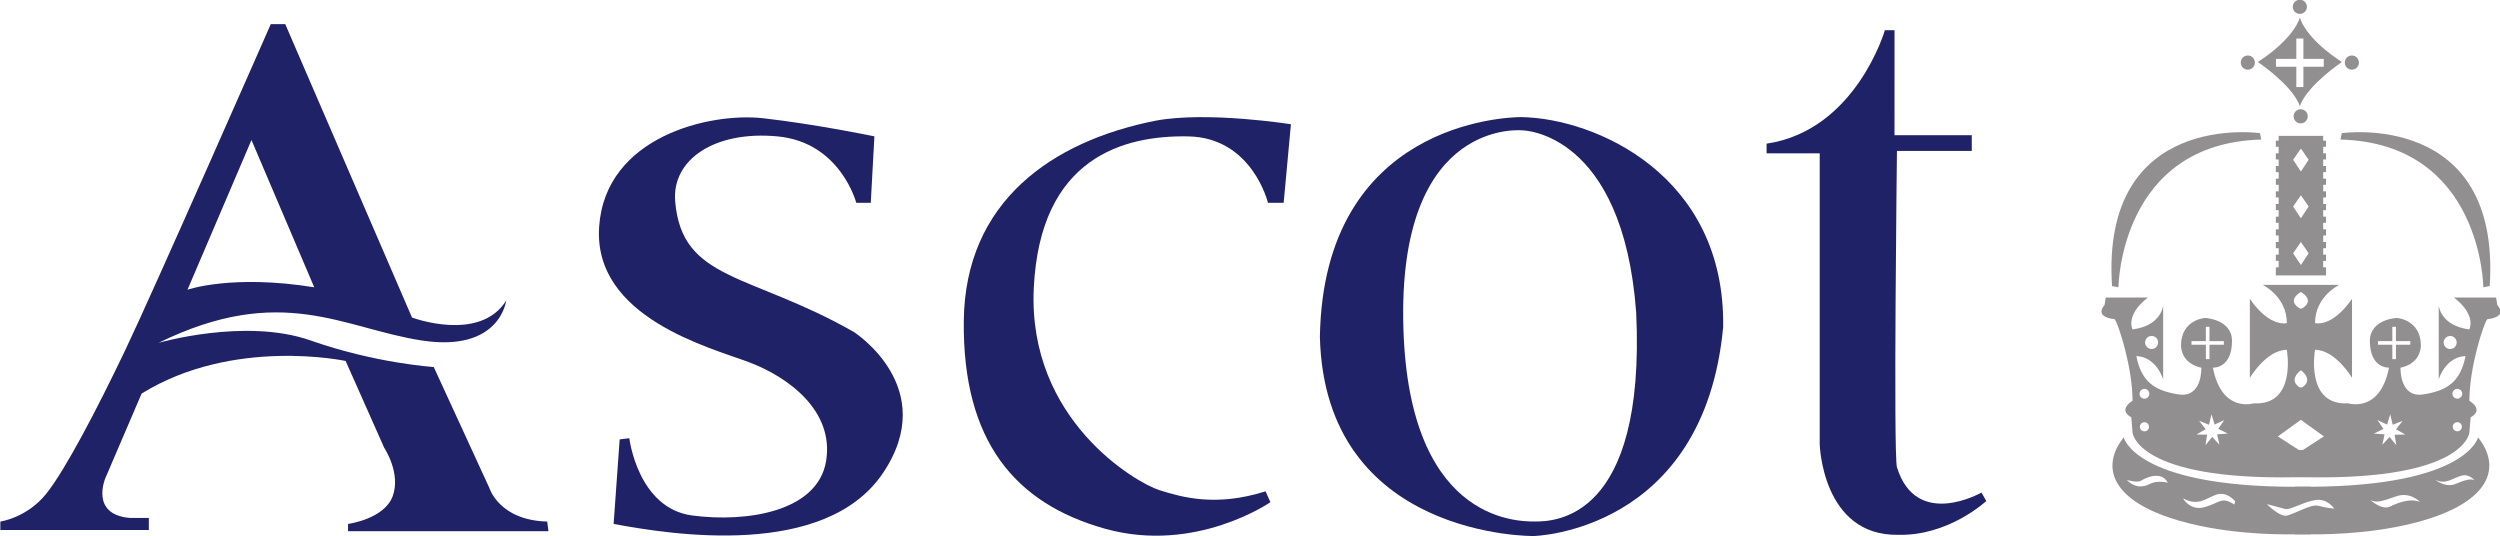 <?xml version="1.0" encoding="UTF-8" standalone="no"?>
<svg
   xmlns:dc="http://purl.org/dc/elements/1.1/"
   xmlns:cc="http://creativecommons.org/ns#"
   xmlns:rdf="http://www.w3.org/1999/02/22-rdf-syntax-ns#"
   xmlns:svg="http://www.w3.org/2000/svg"
   xmlns="http://www.w3.org/2000/svg"
   xmlns:sodipodi="http://sodipodi.sourceforge.net/DTD/sodipodi-0.dtd"
   xmlns:inkscape="http://www.inkscape.org/namespaces/inkscape"
   alt="Pennsylvania logo"
   aria-label="homepage logo link"
   height="214.507"
   id="logo_visitpa"
   role="img"
   version="1.1"
   viewBox="0 0 1000 214.507"
   width="1000"
   x="0px"
   xml:space="preserve"
   y="0px"
   sodipodi:docname="A.svg"
   inkscape:version="0.92.4 (5da689c313, 2019-01-14)"><defs
   id="defs687">   <clipPath
   clipPathUnits="userSpaceOnUse"
   id="clipPath2895"><path
     d="m 720.441,558.896 h 123.59 v 45.752 h -123.59 z"
     id="path2893"
     inkscape:connector-curvature="0" /></clipPath><clipPath
   clipPathUnits="userSpaceOnUse"
   id="clipPath2903"><path
     d="m 756.511,561.197 h 72.802 v 15.617 H 756.511 Z"
     id="path2901"
     inkscape:connector-curvature="0" /></clipPath></defs><sodipodi:namedview
   pagecolor="#ffffff"
   bordercolor="#111111"
   borderopacity="1"
   objecttolerance="10"
   gridtolerance="10"
   guidetolerance="10"
   inkscape:pageopacity="0"
   inkscape:pageshadow="2"
   inkscape:window-width="1920"
   inkscape:window-height="1017"
   id="namedview685"
   showgrid="false"
   fit-margin-top="0"
   fit-margin-left="0"
   fit-margin-right="0"
   fit-margin-bottom="0"
   inkscape:zoom="0.87105263"
   inkscape:cx="576.75677"
   inkscape:cy="100.10204"
   inkscape:window-x="1912"
   inkscape:window-y="-8"
   inkscape:window-maximized="1"
   inkscape:current-layer="logo_visitpa" />  <g
   id="g2889"
   transform="matrix(13.736,0,0,-13.736,-10391.297,7923.001)"><g
     clip-path="url(#clipPath2895)"
     id="g2891"><g
       id="g2897"><g
         clip-path="url(#clipPath2903)"
         id="g2899"><path
           inkscape:connector-curvature="0"
           id="path2905"
           style="fill:#918f90;fill-opacity:1;fill-rule:evenodd;stroke:none"
           d="m 822.313,572.928 c 0,0 -4.642,0.668 -4.308,-4.452 l 0.186,-0.037 c 0,0 0.037,4.192 4.159,4.303" /><path
           inkscape:connector-curvature="0"
           id="path2907"
           style="fill:#202267;fill-opacity:1;fill-rule:evenodd;stroke:none"
           d="m 765.652,568.439 -1.828,4.289 -1.863,-4.359 c 0,0 1.301,0.457 3.691,0.07 z m 6.82,-7.102 h -5.836 v 0.211 c 0,0 1.055,0.141 1.301,0.809 0.246,0.668 -0.246,1.406 -0.246,1.406 l -1.125,2.531 c 0,0 -3.269,0.703 -5.941,-0.949 l -1.055,-2.461 c 0,0 -0.457,-1.055 0.703,-1.16 h 0.562 v -0.352 h -4.324 v 0.246 c 0,0 0.773,0.105 1.336,0.809 0.562,0.703 1.477,2.461 2.285,4.148 0.809,1.688 4.254,9.527 4.254,9.527 h 0.422 l 3.691,-8.543 c 0,0 1.969,-0.738 2.742,0.492 0,0 -0.176,-1.512 -2.461,-1.16 -2.285,0.352 -4.078,1.688 -7.664,-0.07 0,0 2.531,0.738 4.43,0.07 1.898,-0.668 3.586,-0.773 3.586,-0.773 l 1.617,-3.516 c 0,0 0.281,-0.949 1.687,-0.984" /><path
           inkscape:connector-curvature="0"
           id="path2909"
           style="fill:#202267;fill-opacity:1;fill-rule:evenodd;stroke:none"
           d="m 781.964,572.833 -0.106,-1.934 h -0.422 c 0,0 -0.457,1.758 -2.285,1.934 -1.828,0.176 -3.094,-0.668 -2.988,-1.898 0.199,-2.321 2.179,-2.074 5.203,-3.797 0,0 2.531,-1.617 0.844,-4.113 -1.688,-2.496 -6.152,-1.793 -7.84,-1.476 l 0.176,2.461 0.281,0.035 c 0,0 0.246,-2.039 1.828,-2.25 1.582,-0.211 3.656,0.105 3.902,1.582 0.246,1.477 -1.125,2.461 -2.25,2.883 -1.125,0.422 -4.535,1.301 -4.359,3.938 0.176,2.637 3.234,3.34 4.781,3.164 1.547,-0.176 3.235,-0.527 3.235,-0.527" /><path
           inkscape:connector-curvature="0"
           id="path2911"
           style="fill:#202267;fill-opacity:1;fill-rule:evenodd;stroke:none"
           d="m 794.093,573.185 -0.211,-2.285 h -0.457 c 0,0 -0.457,1.899 -2.32,1.934 -1.863,0.035 -4.324,-0.598 -4.5,-4.43 -0.176,-3.832 2.988,-5.66 3.656,-5.871 0.668,-0.211 1.652,-0.492 3.094,-0.035 l 0.141,-0.316 c 0,0 -2.18,-1.512 -4.816,-0.773 -2.637,0.738 -4.149,2.567 -4.113,6.047 0.035,3.481 2.566,5.238 5.59,5.836 1.512,0.281 3.938,-0.105 3.938,-0.105" /><path
           inkscape:connector-curvature="0"
           id="path2913"
           style="fill:#202267;fill-opacity:1;fill-rule:evenodd;stroke:none"
           d="m 800.808,573.396 c -0.457,0 -5.766,-0.176 -5.871,-6.399 0.141,-5.871 6.223,-5.801 6.223,-5.801 0,0 4.957,0.105 5.52,6.082 0.07,4.43 -3.727,6.082 -5.871,6.117 z m 3.34,-5.695 c 0.281,-6.047 -2.391,-6.082 -2.953,-6.082 -0.562,0 -3.762,0.035 -3.832,5.906 -0.07,5.871 3.48,5.484 3.48,5.484 0,0 2.918,-0.035 3.305,-5.309" /><path
           inkscape:connector-curvature="0"
           id="path2915"
           style="fill:#202267;fill-opacity:1;fill-rule:evenodd;stroke:none"
           d="m 811.671,575.927 h -0.281 c 0,0 -0.844,-2.918 -3.445,-3.305 v -0.281 h 1.547 v -8.473 c 0,0 0.07,-2.672 2.285,-2.637 1.476,-0.035 2.566,0.985 2.566,0.985 l -0.141,0.246 c 0,0 -1.899,-1.09 -2.461,0.738 -0.106,0.352 0,9.211 0,9.211 h 2.179 v 0.457 h -2.25" /><path
           inkscape:connector-curvature="0"
           id="path2917"
           style="fill:#918f90;fill-opacity:1;fill-rule:evenodd;stroke:none"
           d="m 824.658,572.742 c 4.122,-0.111 4.159,-4.303 4.159,-4.303 l 0.186,0.037 c 0.334,5.12 -4.308,4.452 -4.308,4.452" /><path
           inkscape:connector-curvature="0"
           id="path2919"
           style="fill:#918f90;fill-opacity:1;fill-rule:evenodd;stroke:none"
           d="m 823.68,576.607 c 0,-0.114 -0.092,-0.206 -0.206,-0.206 -0.114,0 -0.206,0.092 -0.206,0.206 0,0.114 0.092,0.206 0.206,0.206 0.114,0 0.206,-0.092 0.206,-0.206" /><path
           inkscape:connector-curvature="0"
           id="path2921"
           style="fill:#918f90;fill-opacity:1;fill-rule:evenodd;stroke:none"
           d="m 822.165,574.983 c 0,-0.114 -0.092,-0.206 -0.206,-0.206 -0.114,0 -0.206,0.092 -0.206,0.206 0,0.114 0.092,0.206 0.206,0.206 0.114,0 0.206,-0.092 0.206,-0.206" /><path
           inkscape:connector-curvature="0"
           id="path2923"
           style="fill:#918f90;fill-opacity:1;fill-rule:evenodd;stroke:none"
           d="m 823.704,573.419 c 0,-0.114 -0.092,-0.206 -0.206,-0.206 -0.114,0 -0.206,0.092 -0.206,0.206 0,0.114 0.092,0.206 0.206,0.206 0.114,0 0.206,-0.092 0.206,-0.206" /><path
           inkscape:connector-curvature="0"
           id="path2925"
           style="fill:#918f90;fill-opacity:1;fill-rule:evenodd;stroke:none"
           d="m 824.782,574.983 c 0,-0.114 0.092,-0.206 0.206,-0.206 0.114,0 0.206,0.092 0.206,0.206 0,0.114 -0.092,0.206 -0.206,0.206 -0.114,0 -0.206,-0.092 -0.206,-0.206" /><path
           inkscape:connector-curvature="0"
           id="path2927"
           style="fill:#918f90;fill-opacity:1;fill-rule:evenodd;stroke:none"
           d="m 823.577,574.27 h -0.206 v 0.593 h -0.593 v 0.228 h 0.593 v 0.593 h 0.206 v -0.593 h 0.593 v -0.228 h -0.593 z m 1.121,0.73 c -0.944,0.612 -1.171,1.137 -1.212,1.255 l -10e-5,0.028 -0.012,-0.002 -0.012,0.002 v -0.028 c -0.041,-0.118 -0.269,-0.643 -1.212,-1.255 0,0 0.943,-0.628 1.203,-1.227 l 0.024,-0.068 0.019,0.068 c 0.261,0.599 1.203,1.227 1.203,1.227" /><path
           inkscape:connector-curvature="0"
           id="path2929"
           style="fill:#918f90;fill-opacity:1;fill-rule:evenodd;stroke:none"
           d="m 828.664,564.068 c 0,0 -0.319,-1.411 -4.878,-1.437 v 0.007 h -0.462 v -0.008 c -4.657,0.006 -4.98,1.438 -4.98,1.438 -0.661,-0.834 -0.374,-1.768 1.351,-2.343 1.434,-0.478 3.106,-0.489 3.629,-0.479 v -0.006 h 0.462 v 0.005 c 0.615,-0.005 2.176,0.03 3.526,0.481 1.725,0.575 2.013,1.509 1.351,2.343 z m -0.66,-1.356 c -0.287,-0.12 -0.586,0.12 -0.586,0.12 0.311,-0.144 0.502,0.048 0.753,0.12 0.251,0.072 0.407,-0.155 0.407,-0.155 -0.072,0.096 -0.287,0.036 -0.574,-0.084 z m -1.902,-0.658 c -0.239,-0.12 -0.574,0.192 -0.574,0.192 0.179,-0.096 0.347,-0.036 0.754,0.107 0.407,0.144 0.694,-0.167 0.694,-0.167 -0.275,0.119 -0.634,-0.012 -0.874,-0.132 z m -2.094,0.024 c -0.192,0.06 -0.694,-0.239 -0.909,-0.287 -0.215,-0.048 -0.586,0.335 -0.586,0.335 0,0 0.395,-0.108 0.538,-0.143 0.144,-0.036 0.538,0.215 0.885,0.263 0.347,0.048 0.538,-0.251 0.538,-0.251 0,0 -0.275,0.024 -0.467,0.084 z m -2.441,0.036 c -0.383,0.239 -0.407,0.06 -0.85,-0.072 -0.443,-0.132 -0.646,0.251 -0.646,0.251 0.455,-0.239 0.658,0 0.969,0.108 0.311,0.108 0.55,-0.192 0.55,-0.192 z m -3.135,0.718 c 0,0 0.311,-0.096 0.419,-0.024 0.108,0.072 0.586,0.311 0.778,-0.06 0,0 -0.299,0.084 -0.526,-0.036 -0.227,-0.12 -0.467,-0.096 -0.67,0.12" /><path
           inkscape:connector-curvature="0"
           id="path2931"
           style="fill:#918f90;fill-opacity:1;fill-rule:evenodd;stroke:none"
           d="m 828.06,565.197 c -0.079,0 -0.143,0.064 -0.143,0.143 0,0.079 0.064,0.143 0.143,0.143 0.079,0 0.143,-0.064 0.143,-0.143 0,-0.079 -0.064,-0.143 -0.143,-0.143 z m 0,-0.952 c -0.073,0 -0.133,0.06 -0.133,0.133 0,0.074 0.06,0.133 0.133,0.133 0.074,0 0.133,-0.06 0.133,-0.133 0,-0.073 -0.06,-0.133 -0.133,-0.133 z m -1.777,-0.404 -0.197,0.241 -0.211,-0.229 0.066,0.304 -0.311,0.022 0.279,0.138 -0.176,0.256 0.282,-0.132 0.091,0.298 0.072,-0.303 0.289,0.115 -0.192,-0.245 0.27,-0.155 -0.311,-0.003 0.048,-0.308 z m -0.535,2.925 v 0.105 h 0.419 v 0.419 h 0.105 v -0.419 h 0.418 v -0.105 h -0.418 v -0.419 h -0.105 v 0.419 z m -2.184,-3.064 h -0.119 l -0.611,0.395 0.662,0.478 h 0.017 l 0.662,-0.478 z m -0.06,4.602 c 0.389,-0.242 0.121,-0.43 0.03,-0.482 h -0.06 c -0.091,0.052 -0.359,0.24 0.03,0.482 z m -0.034,-2.78 c -0.086,0.052 -0.295,0.222 0.017,0.488 h 0.036 c 0.311,-0.266 0.102,-0.435 0.016,-0.488 z m -2.337,-1.671 -0.211,0.229 -0.197,-0.241 0.048,0.308 -0.311,0.003 0.27,0.155 -0.192,0.245 0.289,-0.115 0.072,0.303 0.091,-0.298 0.282,0.132 -0.177,-0.256 0.279,-0.138 -0.311,-0.022 0.066,-0.304 z m -0.815,2.913 v 0.105 h 0.419 v 0.419 h 0.105 v -0.419 h 0.419 v -0.105 h -0.419 v -0.419 h -0.105 v 0.419 z m -1.37,-1.57 c -0.079,0 -0.143,0.064 -0.143,0.143 0,0.079 0.064,0.143 0.143,0.143 0.079,0 0.143,-0.064 0.143,-0.143 0,-0.079 -0.064,-0.143 -0.143,-0.143 z m 0,-0.952 c -0.073,0 -0.133,0.06 -0.133,0.133 0,0.074 0.06,0.133 0.133,0.133 0.074,0 0.133,-0.06 0.133,-0.133 0,-0.073 -0.059,-0.133 -0.133,-0.133 z m 0.209,2.779 c 0.105,0 0.19,-0.085 0.19,-0.19 0,-0.105 -0.085,-0.19 -0.19,-0.19 -0.105,0 -0.19,0.085 -0.19,0.19 0,0.105 0.085,0.19 0.19,0.19 z m 8.694,-0.381 c -0.105,0 -0.19,0.085 -0.19,0.19 0,0.105 0.085,0.19 0.19,0.19 0.105,0 0.19,-0.085 0.19,-0.19 0,-0.105 -0.085,-0.19 -0.19,-0.19 z m 1.374,1.276 -0.037,0.223 h -1.225 c 0.668,-0.519 0.446,-0.928 0.446,-0.928 -0.854,0.111 -0.891,0.705 -0.891,0.705 v -2.152 c 0.26,0.705 0.78,0.668 0.78,0.668 -0.149,-0.742 -0.52,-1.002 -1.225,-1.113 -0.706,-0.111 -0.668,0.779 -0.668,0.779 0,0 0.557,0.074 0.594,0.631 0,0.779 -0.706,0.816 -0.706,0.816 0,0 -0.78,-0.037 -0.78,-0.668 0,-0.816 0.557,-0.779 0.557,-0.779 -0.26,-1.335 -1.188,-1.039 -1.188,-1.039 -1.263,-0.074 -0.966,1.558 -0.966,1.558 0.594,0 1.077,-0.816 1.077,-0.816 v 2.3 c -0.594,-0.853 -1.077,-0.705 -1.077,-0.705 0,0.779 0.706,1.113 0.706,1.113 h -2.233 c 0,0 0.706,-0.334 0.706,-1.113 0,0 -0.483,-0.148 -1.077,0.705 v -2.3 c 0,0 0.483,0.816 1.077,0.816 0,0 0.297,-1.632 -0.966,-1.558 0,0 -0.928,-0.297 -1.188,1.039 0,0 0.557,-0.037 0.557,0.779 0,0.631 -0.78,0.668 -0.78,0.668 0,0 -0.706,-0.037 -0.706,-0.816 0.037,-0.556 0.594,-0.631 0.594,-0.631 0,0 0.037,-0.89 -0.668,-0.779 -0.706,0.111 -1.077,0.371 -1.225,1.113 0,0 0.52,0.037 0.78,-0.668 v 2.152 c 0,0 -0.037,-0.594 -0.891,-0.705 0,0 -0.223,0.408 0.446,0.928 h -1.226 l -0.037,-0.223 c 0,0 -0.334,-0.334 0.297,-0.408 0.112,-0.148 0.52,-1.41 0.52,-2.374 0,0 -0.446,-0.26 -0.037,-0.482 l 0.037,-0.445 c 0,0 0.11,-1.387 4.75,-1.301 v -0.001 h 0.382 c 4.567,-0.07 4.676,1.302 4.676,1.302 l 0.037,0.445 c 0.409,0.223 -0.037,0.482 -0.037,0.482 0,0.965 0.408,2.226 0.52,2.374 0.631,0.074 0.297,0.408 0.297,0.408" /><path
           inkscape:connector-curvature="0"
           id="path2933"
           style="fill:#918f90;fill-opacity:1;fill-rule:evenodd;stroke:none"
           d="m 823.504,571.811 -0.226,0.341 0.217,0.316 h 0.018 l 0.217,-0.316 z m 0,-1.361 -0.226,0.341 0.226,0.329 0.226,-0.329 z m 0,-1.361 -0.226,0.341 0.226,0.329 0.226,-0.329 z m 0.731,3.442 v 0.179 h -0.082 v 0.139 h -1.296 v -0.139 h -0.082 v -0.179 h 0.082 v -0.19 h -0.082 v -0.179 h 0.082 v -0.19 h -0.082 v -0.179 h 0.082 v -0.19 h -0.082 v -0.179 h 0.082 v -0.19 h -0.082 v -0.179 h 0.082 v -0.19 h -0.082 v -0.179 h 0.082 v -0.19 h -0.082 v -0.179 h 0.082 v -0.19 h -0.082 v -0.179 h 0.082 v -0.19 h -0.082 v -0.179 h 0.082 v -0.19 h -0.082 v -0.179 h 0.082 v -0.19 h -0.082 v -0.234 h 1.461 v 0.234 h -0.082 v 0.19 h 0.082 v 0.179 h -0.082 v 0.19 h 0.082 v 0.179 h -0.082 v 0.19 h 0.082 v 0.179 h -0.082 v 0.19 h 0.082 v 0.179 h -0.082 v 0.19 h 0.082 v 0.179 h -0.082 v 0.19 h 0.082 v 0.179 h -0.082 v 0.19 h 0.082 v 0.179 h -0.082 v 0.19 h 0.082 v 0.179 h -0.082 v 0.19 h 0.082 v 0.179 h -0.082 v 0.19" /></g></g></g></g></svg>